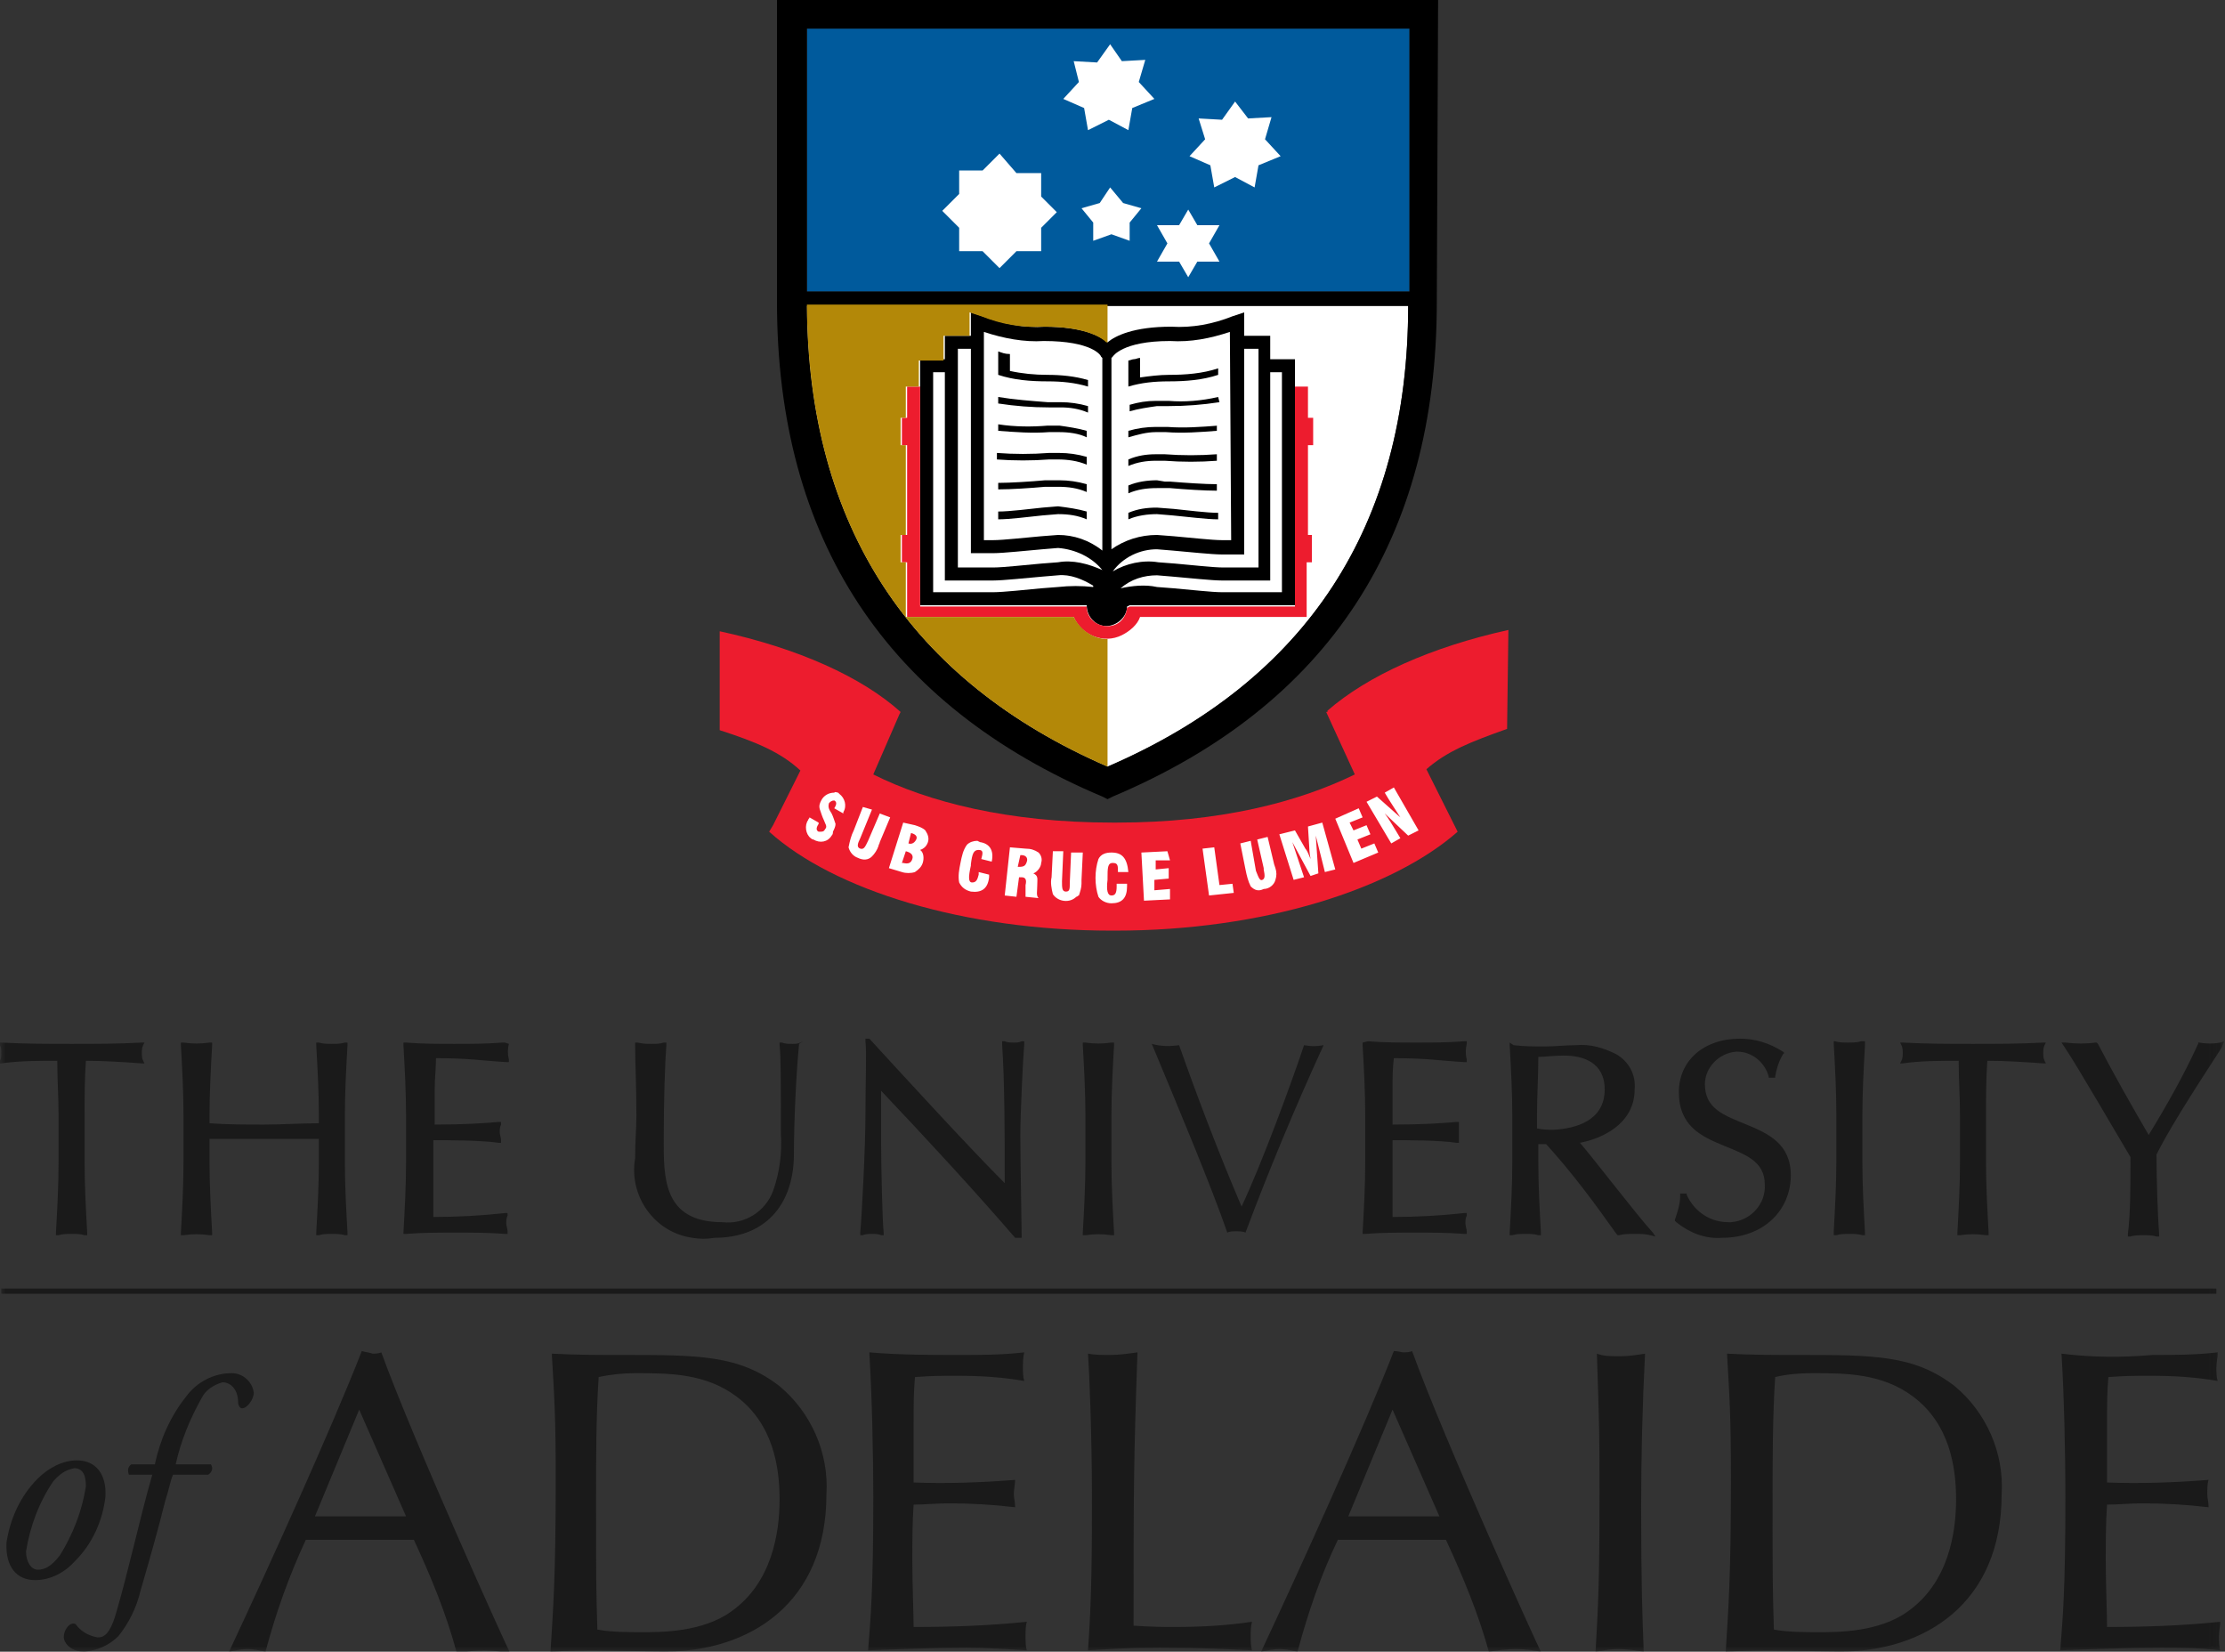 <svg width="194" height="144" viewBox="0 0 194 144" fill="none" xmlns="http://www.w3.org/2000/svg">
<rect x="0" y="0" width="194" height="144" fill="#333333" stroke="none"/>
<mask id="mask0_1296_326" style="mask-type:luminance" maskUnits="userSpaceOnUse" x="0" y="0" width="194" height="144">
<path d="M193.929 0H0V144H193.929V0Z" fill="white"/>
</mask>
<g mask="url(#mask0_1296_326)">
<path d="M75.461 90.553V90.78C75.574 91.801 75.461 94.184 75.461 97.135C75.461 100.085 75.12 106.326 75.007 107.461V107.688H75.234C75.461 107.574 75.801 107.574 76.028 107.574C76.255 107.574 76.596 107.574 76.823 107.688H77.049V107.461C76.936 106.553 76.823 101.56 76.823 99.518C76.823 97.475 76.823 96 76.823 95.092C80.794 99.291 84.993 103.83 88.51 107.915H89.078V107.688C89.078 106.667 88.964 101.333 88.964 98.95C88.964 97.135 89.191 92.369 89.305 91.007V90.78H89.078C88.851 90.894 88.624 90.894 88.397 90.894C88.17 90.894 87.83 90.894 87.603 90.78H87.376V91.007C87.603 94.525 87.603 98.95 87.603 103.149C84.652 100.199 79.546 94.638 75.801 90.553H75.461ZM151.716 90.553C148.539 90.553 146.383 92.482 146.383 95.206C146.383 98.156 148.312 99.064 150.241 99.858C152.17 100.653 153.872 101.22 153.872 103.262C153.986 104.965 152.624 106.44 150.922 106.553C150.808 106.553 150.695 106.553 150.695 106.553C149.106 106.553 147.745 105.645 147.064 104.17V104.057H146.496V104.284C146.496 104.965 146.269 105.645 146.042 106.326V106.44L146.156 106.553C147.291 107.461 148.652 108.028 150.128 107.915C153.872 107.915 156.142 105.418 156.142 102.468C156.142 99.745 154.213 98.837 152.284 98.043C150.354 97.248 148.652 96.681 148.652 94.525C148.652 93.05 149.901 91.801 151.376 91.688H151.489C152.737 91.688 153.872 92.596 154.213 93.844V93.957H154.78V93.844C154.893 93.163 155.12 92.482 155.461 91.915L155.574 91.801L155.461 91.688C154.213 90.894 152.964 90.553 151.716 90.553ZM193.929 90.78L193.589 90.894C193.021 91.007 192.34 91.007 191.773 90.894H191.659V91.007C190.411 93.731 188.936 96.341 187.347 98.95C185.759 96.227 184.284 93.617 182.922 91.007L182.808 90.894H182.695C181.901 91.007 180.993 91.007 180.085 90.894H179.745L179.971 91.234C180.993 92.709 184.737 99.177 185.759 100.879C185.759 103.376 185.759 105.872 185.532 107.574V107.801H185.759C186.099 107.688 186.553 107.688 186.893 107.688C187.234 107.688 187.688 107.688 188.028 107.801H188.255V107.574C188.142 106.099 188.028 102.922 188.028 100.653C189.05 98.61 190.752 95.887 193.702 91.347L193.929 90.78ZM70.014 90.78L69.787 90.894C69.56 91.007 69.333 91.007 69.106 91.007C68.766 91.007 68.425 91.007 68.198 90.894H67.972V91.121C68.085 92.028 68.085 94.298 68.085 98.837C68.198 100.539 67.972 102.241 67.404 103.83C66.723 105.645 64.908 106.78 62.979 106.553C57.759 106.553 57.872 102.582 57.872 99.291C57.872 95.773 57.986 92.596 58.099 91.121V90.894H57.872C57.532 91.007 57.191 91.007 56.851 91.007C56.397 91.007 56.057 91.007 55.603 90.894H55.376V91.121C55.376 92.482 55.489 94.638 55.489 97.248C55.489 98.383 55.376 99.518 55.376 100.993C54.808 104.284 57.078 107.461 60.369 107.915C61.05 108.028 61.617 108.028 62.298 107.915C66.61 107.915 69.106 105.192 69.22 100.879C69.22 97.475 69.447 93.277 69.674 91.007L70.014 90.78ZM162.496 90.78H162.269C161.929 90.894 161.475 90.894 161.135 90.894C160.794 90.894 160.34 90.894 160 90.78H159.886V91.007C160 93.05 160.113 95.092 160.113 97.135V101.22C160.113 103.262 160 105.305 159.886 107.348V107.688H160.113C160.454 107.574 160.908 107.574 161.248 107.574C161.589 107.574 162.042 107.574 162.383 107.688H162.61V107.461C162.496 105.418 162.383 103.376 162.383 101.333V97.248C162.383 95.206 162.496 93.163 162.61 91.121V90.78H162.496ZM15.773 90.894V91.121C15.886 93.163 16 95.206 16 97.248V101.333C16 103.376 15.886 105.418 15.773 107.461V107.688H16C16.794 107.574 17.475 107.574 18.269 107.688H18.496V107.461C18.383 105.418 18.269 103.376 18.269 101.333V99.291C19.858 99.291 21.447 99.291 23.035 99.291C24.624 99.291 26.213 99.291 27.801 99.291V101.333C27.801 103.376 27.688 105.418 27.574 107.461V107.688H27.801C28.142 107.574 28.596 107.574 28.936 107.574C29.276 107.574 29.73 107.574 30.071 107.688H30.298V107.461C30.184 105.418 30.071 103.376 30.071 101.333V97.248C30.071 95.206 30.184 93.163 30.298 91.121V90.894H30.071C29.73 91.007 29.276 91.007 28.936 91.007C28.596 91.007 28.142 91.007 27.801 90.894H27.574V91.121C27.688 93.163 27.801 95.206 27.801 97.248V97.929C26.213 97.929 24.624 98.043 23.035 98.043C21.447 98.043 19.858 98.043 18.269 97.929V97.248C18.269 95.206 18.383 93.163 18.496 91.121V90.894H18.269C17.475 91.007 16.794 91.007 16 90.894H15.773ZM94.411 90.894V91.121C94.525 93.163 94.638 95.206 94.638 97.248V101.333C94.638 103.376 94.525 105.418 94.411 107.461V107.688H94.638C95.433 107.574 96.113 107.574 96.908 107.688H97.135V107.461C97.021 105.418 96.908 103.376 96.908 101.333V97.248C96.908 95.206 97.021 93.163 97.135 91.121V90.894H96.908C96.113 91.007 95.433 91.007 94.638 90.894H94.411ZM44.028 90.894H43.801C42.44 91.007 40.964 91.007 39.603 91.007C38.241 91.007 36.766 91.007 35.404 90.894H35.177V91.121C35.291 93.163 35.404 95.206 35.404 97.248V101.333C35.404 103.376 35.291 105.418 35.177 107.461V107.574H35.404C36.879 107.461 38.241 107.461 39.716 107.461C41.191 107.461 42.553 107.461 44.028 107.574H44.255V107.348C44.255 107.121 44.142 106.894 44.142 106.667C44.142 106.44 44.142 106.213 44.255 105.986V105.759H44.028C41.986 105.986 39.83 106.099 37.787 106.099C37.787 105.418 37.787 104.397 37.787 102.695C37.787 100.653 37.787 99.972 37.787 99.404C39.035 99.404 41.872 99.404 43.461 99.631H43.688V99.404C43.688 99.177 43.574 98.95 43.574 98.723C43.574 98.496 43.574 98.269 43.688 98.043V97.816H43.461C42.099 97.929 40.511 98.043 37.901 98.043C37.901 97.362 37.901 96.227 37.901 95.092C37.901 93.957 38.014 93.163 38.014 92.255C40.964 92.255 42.099 92.482 44.142 92.596H44.369V92.369C44.255 91.915 44.255 91.461 44.369 91.007L44.028 90.894ZM131.631 90.894V91.121C131.745 93.163 131.858 95.206 131.858 97.248V101.333C131.858 103.376 131.745 105.418 131.631 107.461V107.688H131.858C132.198 107.574 132.652 107.574 132.993 107.574C133.333 107.574 133.787 107.574 134.128 107.688H134.354V107.461C134.241 105.418 134.128 103.376 134.128 101.333V99.745H134.808C137.078 102.241 139.007 104.851 140.936 107.574L141.049 107.688H141.163C141.617 107.574 142.071 107.574 142.525 107.574C142.979 107.574 143.432 107.574 143.886 107.688L144.34 107.801L144.113 107.461C142.752 105.986 139.12 101.22 137.759 99.631C139.574 99.291 142.525 98.043 142.525 94.979C142.638 93.731 142.071 92.596 140.936 91.915C139.801 91.347 138.667 91.007 137.418 91.121C136.51 91.121 135.603 91.234 134.695 91.234C133.787 91.234 132.879 91.234 131.971 91.121L131.631 90.894ZM12.596 90.894H12.369C10.326 91.007 8.284 91.007 6.241 91.007C4.198 91.007 2.156 91.007 0.113 90.894H-0.114L-0 91.121C0.113 91.347 0.113 91.575 0.113 91.801C0.113 92.028 0.113 92.255 -0 92.482L-0.114 92.709H0.113C1.702 92.482 3.404 92.482 4.993 92.482C4.993 94.071 5.106 95.66 5.106 97.248V101.333C5.106 103.376 4.993 105.418 4.879 107.461V107.688H5.106C5.447 107.574 5.901 107.574 6.241 107.574C6.581 107.574 7.035 107.574 7.376 107.688H7.603V107.461C7.489 105.418 7.376 103.376 7.376 101.333V97.248C7.376 95.66 7.376 94.071 7.489 92.482C9.078 92.482 10.78 92.596 12.369 92.709H12.596L12.482 92.482C12.369 92.255 12.369 92.028 12.369 91.801C12.369 91.575 12.369 91.347 12.482 91.121L12.596 90.894ZM118.808 90.894V91.121C118.922 93.163 119.035 95.206 119.035 97.248V101.333C119.035 103.376 118.922 105.418 118.808 107.461V107.574H119.035C120.51 107.461 121.872 107.461 123.347 107.461C124.823 107.461 126.184 107.461 127.659 107.574H127.886V107.348C127.886 107.121 127.773 106.894 127.773 106.667C127.773 106.44 127.773 106.213 127.886 105.986V105.759H127.659C125.617 105.986 123.461 106.099 121.418 106.099C121.418 105.418 121.418 104.397 121.418 102.695C121.418 100.653 121.418 99.972 121.418 99.404C122.667 99.404 125.503 99.404 126.979 99.631H127.206V99.404C127.206 99.177 127.206 98.95 127.206 98.723C127.206 98.496 127.206 98.269 127.206 98.043V97.816H126.979C125.617 97.929 124.028 98.043 121.418 98.043C121.418 97.362 121.418 96.227 121.418 95.092C121.418 93.957 121.418 93.163 121.532 92.255C124.482 92.255 125.617 92.482 127.659 92.596H127.886V92.369C127.773 91.915 127.773 91.461 127.886 91.007V90.78H127.659C126.298 90.894 124.823 90.894 123.461 90.894C122.099 90.894 120.624 90.894 119.262 90.78L118.808 90.894ZM178.383 90.894H178.156C176.113 91.007 174.071 91.007 172.028 91.007C169.986 91.007 167.943 91.007 165.901 90.894H165.674L165.787 91.121C165.901 91.347 165.901 91.575 165.901 91.801C165.901 92.028 165.901 92.255 165.787 92.482L165.674 92.709H165.901C167.489 92.482 169.191 92.482 170.78 92.482C170.78 94.071 170.893 95.66 170.893 97.248V101.333C170.893 103.376 170.78 105.418 170.667 107.461V107.688H170.893C171.688 107.574 172.369 107.574 173.163 107.688H173.39V107.461C173.276 105.418 173.163 103.376 173.163 101.333V97.248C173.163 95.66 173.163 94.071 173.276 92.482C174.865 92.482 176.567 92.596 178.156 92.709H178.383L178.269 92.482C178.156 92.255 178.156 92.028 178.156 91.801C178.156 91.575 178.156 91.347 178.269 91.121L178.383 90.894ZM100.425 91.007C102.695 96.454 105.645 103.489 107.007 107.461C107.234 107.348 107.461 107.348 107.801 107.348C108.028 107.348 108.369 107.348 108.596 107.461C110.638 102.014 112.908 96.567 115.404 91.121C114.837 91.234 114.269 91.234 113.702 91.121C112.681 94.184 110.071 101.333 108.255 105.192C106.213 100.426 104.284 95.319 102.808 91.121C102.014 91.234 101.22 91.234 100.425 91.007ZM136.397 92.028C137.986 92.028 139.915 92.596 139.915 94.979C139.915 97.702 137.418 98.383 135.489 98.496C135.035 98.496 134.581 98.496 134.014 98.383V97.135C134.014 95.433 134.128 93.844 134.128 92.142C134.695 92.142 135.376 92.028 136.397 92.028ZM0.113 112.34V112.794H193.248V112.34H0.113ZM31.546 117.787C28.936 124.482 23.376 136.738 19.971 144C20.539 143.887 21.106 143.773 21.56 143.773C22.128 143.773 22.581 143.887 23.149 144C24.057 140.596 25.191 137.418 26.666 134.241H36.085C37.56 137.418 38.922 140.709 39.83 144.114C40.624 144 41.418 143.887 42.213 143.887C43.007 143.887 43.688 144 44.482 144.114C44.369 144 36.085 125.731 33.248 117.901C33.021 118.014 32.681 118.014 32.454 118.014C32.227 117.901 31.886 117.901 31.546 117.787ZM121.532 117.787C118.922 124.482 113.362 136.738 109.957 144C110.525 143.887 111.092 143.773 111.546 143.773C112.113 143.773 112.567 143.887 113.135 144C114.042 140.596 115.177 137.305 116.652 134.241H126.071C127.546 137.418 128.908 140.709 129.815 144C130.61 143.887 131.404 143.773 132.198 143.773C132.993 143.773 133.674 143.887 134.354 144C134.241 143.887 125.957 125.617 123.12 117.787C122.893 117.901 122.553 117.901 122.326 117.901C122.213 117.901 121.872 117.787 121.532 117.787ZM48.113 118.014C48.34 121.986 48.454 123.461 48.454 129.021C48.454 137.645 48.227 140.255 48 144C50.156 143.887 50.95 143.887 51.971 143.887C52.993 143.887 57.532 144 57.872 144C65.362 144 72.057 139.801 72.057 130.27C72.284 126.638 70.695 123.121 67.972 120.851C64.454 118.128 60.936 118.128 54.241 118.128C52.198 118.128 50.156 118.128 48.113 118.014ZM150.581 118.014C150.808 121.986 150.922 123.461 150.922 129.021C150.922 137.645 150.695 140.255 150.468 144C152.624 143.887 153.418 143.887 154.44 143.887C155.461 143.887 160 144 160.34 144C167.83 144 174.525 139.801 174.525 130.27C174.752 126.638 173.163 123.121 170.44 120.851C166.922 118.128 163.404 118.128 156.709 118.128C154.667 118.128 152.624 118.128 150.581 118.014ZM94.865 118.014C94.979 119.603 95.206 125.163 95.206 130.27C95.206 135.149 95.206 139.121 94.865 143.887C96.908 143.773 97.816 143.66 101.106 143.66C105.191 143.66 106.78 143.773 109.163 143.887C109.05 143.433 109.049 143.092 109.049 142.638C109.049 142.184 109.05 141.844 109.163 141.39C106.893 141.731 104.624 141.844 102.354 141.844C101.447 141.844 100.652 141.844 98.837 141.731C98.837 130.043 98.837 127.546 99.177 117.901C98.383 118.014 97.588 118.128 96.794 118.128C96.113 118.128 95.433 118.128 94.865 118.014ZM139.234 118.014C139.461 124.823 139.461 125.163 139.461 130.61C139.461 137.986 139.347 139.915 139.12 144C139.801 143.887 140.482 143.773 141.049 143.773C141.844 143.773 142.525 143.887 143.319 144C143.206 141.163 143.092 138.213 143.092 131.404C143.092 126.979 143.206 122.44 143.432 118.014C142.752 118.128 141.957 118.241 141.276 118.241C140.482 118.241 139.801 118.241 139.234 118.014ZM75.801 118.014C76.028 121.645 76.142 126.752 76.142 130.496C76.142 138.667 75.915 141.05 75.688 143.887C78.525 143.773 81.475 143.66 84.312 143.66C86.014 143.66 87.83 143.773 89.532 143.887C89.418 143.546 89.418 143.092 89.418 142.638C89.418 142.184 89.418 141.731 89.532 141.39C86.241 141.731 82.95 141.844 79.659 141.844C79.659 140.823 79.546 137.986 79.546 136.057C79.546 134.468 79.546 132.766 79.659 131.177C80.567 131.177 81.702 131.064 82.723 131.064C84.652 131.064 86.581 131.177 88.51 131.404C88.51 130.95 88.397 130.61 88.397 130.27C88.397 129.816 88.51 129.362 88.51 129.021C85.56 129.248 82.61 129.362 79.659 129.248C79.659 127.206 79.659 126.865 79.659 124.369C79.659 122.213 79.659 121.532 79.773 120.057C81.362 119.943 82.042 119.943 83.404 119.943C85.447 119.943 87.376 120.057 89.305 120.397C89.191 120.057 89.191 119.603 89.191 119.262C89.191 118.809 89.191 118.355 89.305 117.901C87.376 118.128 85.56 118.128 83.631 118.128C81.021 118.128 78.411 118.128 75.801 117.901V118.014ZM179.745 118.014C179.971 121.645 180.085 126.752 180.085 130.496C180.085 138.667 179.858 141.05 179.631 143.887C182.468 143.773 185.418 143.66 188.369 143.66C190.071 143.66 191.886 143.66 193.589 143.887C193.475 143.546 193.475 143.092 193.475 142.638C193.475 142.184 193.589 141.731 193.589 141.39C190.298 141.731 187.007 141.844 183.716 141.844C183.716 140.823 183.603 137.986 183.603 136.057C183.603 134.468 183.603 132.766 183.716 131.177C184.624 131.177 185.759 131.064 186.78 131.064C188.709 131.064 190.638 131.177 192.567 131.404C192.567 130.95 192.454 130.61 192.454 130.27C192.454 129.816 192.454 129.362 192.567 129.021C189.617 129.248 186.667 129.362 183.716 129.248C183.716 127.206 183.716 126.865 183.716 124.369C183.716 122.213 183.716 121.532 183.83 120.057C185.418 119.943 186.099 119.943 187.461 119.943C189.503 119.943 191.432 120.057 193.362 120.397C193.248 120.057 193.248 119.603 193.248 119.262C193.248 118.809 193.362 118.355 193.362 117.901C191.432 118.128 189.617 118.128 187.688 118.128C185.078 118.355 182.468 118.355 179.745 118.014ZM20.198 119.716C18.61 119.716 17.135 120.511 16.227 121.759C14.865 123.461 13.957 125.504 13.503 127.66H11.461C11.12 127.887 11.12 128.227 11.234 128.567H13.277C12.142 132.539 11.234 136.851 10.099 140.709C9.532 142.638 8.964 142.752 8.511 142.752C7.83 142.638 7.149 142.298 6.695 141.731C6.581 141.504 6.354 141.504 6.128 141.617C5.787 141.844 5.56 142.298 5.56 142.752C5.56 143.092 6.014 144 7.376 144C8.511 143.887 9.532 143.433 10.326 142.638C11.234 141.504 11.915 140.142 12.255 138.667C13.05 135.943 13.73 133.56 14.411 130.837C14.752 129.816 14.865 129.021 15.092 128.567H18.156C18.496 128.34 18.61 128 18.383 127.66H15.319C15.773 125.617 16.567 123.688 17.588 121.872C17.929 121.192 18.61 120.738 19.404 120.511C19.971 120.511 20.766 120.965 20.766 122.326C20.766 122.44 20.879 122.78 21.106 122.78C21.56 122.78 22.128 121.986 22.128 121.418C22.014 120.511 21.22 119.716 20.198 119.716ZM55.376 119.716C58.326 119.716 61.503 119.716 64.227 121.759C67.404 124.142 67.972 127.887 67.972 130.723C67.972 133.674 67.291 137.986 63.773 140.482C61.276 142.298 57.645 142.298 56.057 142.298C54.695 142.298 53.333 142.298 52.085 142.071C51.971 138.326 51.971 137.532 51.971 130.723C51.971 127.319 51.971 123.461 52.198 120.057C53.22 119.83 54.355 119.716 55.376 119.716ZM157.957 119.716C160.908 119.716 164.085 119.716 166.808 121.759C169.986 124.142 170.553 127.887 170.553 130.723C170.553 133.674 169.872 137.986 166.354 140.482C163.858 142.298 160.227 142.298 158.638 142.298C157.276 142.298 155.915 142.298 154.667 142.071C154.553 138.326 154.553 137.532 154.553 130.723C154.553 127.319 154.553 123.461 154.78 120.057C155.688 119.83 156.823 119.716 157.957 119.716ZM31.319 122.894L35.404 132.199H27.461L31.319 122.894ZM121.418 122.894L125.503 132.199H117.56L121.418 122.894ZM6.695 127.319C5.447 127.319 4.198 128 3.291 128.908C1.815 130.383 0.908 132.312 0.567 134.468C0.454 136.624 1.475 137.759 3.064 137.759C4.425 137.759 5.674 137.078 6.581 136.057C8.057 134.582 8.964 132.539 9.191 130.496C9.305 128.567 8.397 127.319 6.695 127.319ZM6.468 128C7.376 128 7.489 128.908 7.489 129.589C7.149 131.745 6.354 133.787 5.22 135.603C4.425 136.624 3.858 136.851 3.291 136.851C2.723 136.851 2.269 136.17 2.269 135.262C2.61 133.106 3.404 130.95 4.652 129.135C5.447 128.227 6.014 128.113 6.468 128Z" fill="#1A1A1A"/>
</g>
<path d="M96.567 66.837C79.319 59.347 70.468 45.844 70.355 26.666H122.78C122.78 45.844 113.929 59.347 96.567 66.837Z" fill="white"/>
<path d="M112.34 31.319H110.752V29.276H108.482V27.234L107.461 27.574C105.759 28.255 103.943 28.596 102.128 28.482C98.837 28.482 97.248 29.276 96.567 29.844C95.886 29.276 94.411 28.482 91.121 28.482C89.305 28.596 87.489 28.255 85.674 27.574L84.652 27.234V29.276H82.383V31.319H80.227V52.766H94.638H94.752C94.752 53.787 95.546 54.581 96.454 54.581C97.362 54.581 98.269 53.787 98.269 52.879L98.496 52.766H112.908V31.319H112.34Z" fill="black"/>
<path d="M122.894 2.496V25.418H70.355V2.496H122.894Z" fill="#005A9C"/>
<path d="M125.39 0H67.745V26.326C67.745 46.979 77.276 61.504 96.113 69.447L96.567 69.674L97.021 69.447C115.858 61.504 125.277 46.979 125.277 26.326L125.39 0ZM122.894 2.496V25.418H70.355V2.496H122.894ZM96.567 66.837C79.319 59.347 70.468 45.844 70.355 26.667H122.78C122.78 45.844 113.929 59.347 96.567 66.837Z" fill="black"/>
<path d="M131.518 54.922C124.823 56.397 119.262 58.894 115.745 61.957V62.071H115.631L118.128 67.518C113.248 69.901 106.44 71.716 97.362 71.716H97.021C87.83 71.716 80.908 69.901 76.142 67.518L78.411 62.298L78.525 62.071C75.121 59.007 69.56 56.511 62.752 55.035V63.66C65.929 64.681 68.085 65.588 69.787 67.177L68.993 68.766L67.404 71.943L67.064 72.51C72.738 77.617 84.085 81.135 96.908 81.135H97.248C110.184 81.135 121.419 77.503 127.092 72.51L124.369 67.064C126.184 65.475 128.227 64.681 131.404 63.546L131.518 54.922Z" fill="#ED1C2E"/>
<path d="M121.532 68.652L120.738 69.106L121.078 69.674C121.305 70.014 121.645 70.581 122.099 71.262L120.057 69.447L119.149 69.901L121.305 73.532L122.099 73.078L121.759 72.51C121.418 71.943 121.078 71.376 120.738 70.922L122.78 72.851L123.688 72.397L121.532 68.652ZM72.738 69.106C72.284 69.106 71.83 69.333 71.603 69.787C71.489 70.014 71.376 70.241 71.489 70.581C71.603 70.922 71.716 71.262 71.83 71.489C71.943 71.83 72.17 72.057 71.943 72.284C71.83 72.51 71.716 72.51 71.489 72.51C71.489 72.51 71.489 72.51 71.376 72.51C71.149 72.397 71.149 72.17 71.376 71.83V71.716L70.582 71.262C70.582 71.376 70.468 71.376 70.468 71.489C70.128 71.943 70.241 72.737 70.695 73.078C70.808 73.191 70.922 73.191 70.922 73.191C71.489 73.532 72.17 73.418 72.511 72.851C72.624 72.737 72.624 72.624 72.624 72.51C72.738 72.284 72.851 72.057 72.851 71.83C72.738 71.489 72.624 71.149 72.511 70.922C72.284 70.581 72.17 70.355 72.284 70.014C72.397 69.901 72.511 69.787 72.738 69.787C72.965 69.901 72.965 70.127 72.738 70.468L73.532 70.922V70.808C73.872 70.241 73.645 69.56 73.192 69.22L73.078 69.106C72.965 69.106 72.851 68.993 72.738 69.106ZM75.234 70.355L74.44 72.397C74.213 72.851 74.099 73.305 73.986 73.872C74.099 74.326 74.44 74.666 74.78 74.78C75.234 75.007 75.688 75.007 76.028 74.666C76.255 74.44 76.482 74.099 76.596 73.759C76.596 73.645 76.709 73.532 76.709 73.418L77.617 71.262L76.709 70.922L75.688 73.305C75.461 73.759 75.347 74.099 75.007 73.986C74.667 73.872 74.78 73.532 75.007 73.078L76.028 70.581L75.234 70.355ZM118.468 70.468L116.425 71.376L118.014 75.234L120.17 74.326L119.83 73.532L118.695 73.986L118.355 73.191L119.489 72.737L119.149 71.943L118.014 72.397L117.674 71.716L118.808 71.262L118.468 70.468ZM78.752 71.716L77.504 75.688L78.638 76.028C78.979 76.142 79.433 76.142 79.773 76.028C80.113 75.801 80.34 75.574 80.454 75.234C80.567 74.894 80.567 74.326 80.227 74.099C80.567 73.986 80.794 73.759 80.908 73.418C81.021 73.078 80.908 72.737 80.681 72.397C80.454 72.17 80.113 72.057 79.773 71.943L78.752 71.716ZM115.291 71.716L114.043 72.057L114.156 73.872C114.156 73.986 114.156 74.213 114.269 74.894C114.043 74.326 113.929 74.099 113.816 73.986L112.908 72.397L111.546 72.737L112.794 76.709L113.702 76.482L112.681 73.418L114.269 76.369L114.95 76.142L114.723 72.851L115.518 76.028L116.425 75.801L115.291 71.716ZM79.433 72.624C79.886 72.737 80 72.964 79.886 73.191C79.773 73.418 79.546 73.645 79.206 73.532L79.433 72.624ZM110.525 72.964L109.617 73.191L110.184 75.688C110.184 75.688 110.184 75.688 110.184 75.801C110.298 76.369 110.298 76.596 110.071 76.709C109.844 76.823 109.73 76.482 109.504 75.915L109.05 73.305L108.142 73.532L108.596 75.801C108.709 76.369 108.823 76.823 109.05 77.276C109.39 77.617 109.73 77.73 110.184 77.503C110.638 77.503 111.092 77.163 111.206 76.709C111.319 76.369 111.319 76.028 111.206 75.688L111.092 75.347L110.525 72.964ZM85.22 73.305C84.879 73.305 84.539 73.418 84.312 73.645C83.972 74.099 83.858 74.666 83.745 75.234C83.631 75.801 83.518 76.369 83.631 76.936C83.858 77.39 84.198 77.617 84.652 77.73C85.56 77.844 86.128 77.503 86.241 76.482V76.255L85.333 76.028C85.333 76.142 85.333 76.142 85.333 76.255C85.22 76.709 85.106 76.936 84.766 76.936C84.425 76.936 84.425 76.482 84.652 75.461C84.652 75.461 84.652 75.461 84.652 75.347C84.766 74.44 84.879 74.099 85.333 74.099C85.787 74.099 85.674 74.44 85.56 74.894L86.468 75.12C86.695 74.099 86.241 73.532 85.447 73.418L85.22 73.305ZM88.057 73.872L87.603 78.071L88.624 78.184L88.851 76.482H89.078C89.418 76.482 89.532 76.709 89.418 77.163C89.418 77.276 89.418 77.39 89.418 77.617C89.418 77.844 89.418 77.957 89.418 78.184L90.553 78.298C90.326 78.071 90.44 77.73 90.44 77.163C90.44 76.596 90.553 76.369 90.099 76.142C90.44 76.028 90.78 75.574 90.78 75.234C90.894 74.894 90.78 74.553 90.553 74.326C90.213 74.099 89.872 73.986 89.418 73.986L88.057 73.872ZM105.872 73.872L104.851 73.986L105.418 78.071L107.574 77.844L107.461 77.049L106.326 77.163L105.872 73.872ZM78.979 74.213C79.433 74.326 79.659 74.553 79.546 74.894C79.433 75.234 79.206 75.347 78.752 75.234H78.638L78.979 74.213ZM91.801 74.213L91.688 76.482C91.574 76.936 91.688 77.503 91.801 77.957C92.255 78.638 93.277 78.752 93.844 78.184C93.957 78.184 93.957 78.071 94.071 78.071C94.184 77.73 94.298 77.39 94.298 77.049C94.298 76.936 94.298 76.823 94.298 76.709L94.411 74.326H93.39L93.277 76.936C93.277 77.503 93.277 77.73 92.936 77.73C92.596 77.73 92.596 77.39 92.596 76.823L92.709 74.213H91.801ZM101.787 74.213L99.518 74.326L99.745 78.525L102.014 78.411V77.503L100.652 77.617V76.709L101.901 76.596V75.688L100.766 75.801V75.007H102.014L101.787 74.213ZM96.908 74.326C96.454 74.326 96 74.44 95.773 74.894C95.433 75.915 95.433 77.163 95.773 78.184C96 78.525 96.454 78.752 96.908 78.752C97.816 78.752 98.269 78.298 98.269 77.276C98.269 77.163 98.269 77.163 98.269 77.049H97.362V77.276C97.362 77.844 97.248 78.071 96.908 78.071C96.567 78.071 96.454 77.617 96.567 76.709V76.596C96.567 75.688 96.567 75.234 97.021 75.234C97.475 75.234 97.475 75.461 97.475 76.028H98.383C98.269 74.78 97.816 74.326 96.908 74.326ZM88.965 74.553H89.078C89.418 74.553 89.645 74.78 89.532 75.12C89.418 75.461 89.305 75.574 88.851 75.574H88.738L88.965 74.553Z" fill="white"/>
<path d="M96.114 49.702C95.206 48.567 93.731 47.886 92.255 47.773L90.894 47.887C89.532 48 87.49 48.227 86.582 48.227H84.653V30.411H83.518V49.475H86.582C87.49 49.475 89.418 49.248 90.78 49.135L92.255 49.021C93.504 48.794 94.865 49.135 96.114 49.702Z" fill="white"/>
<path d="M108.482 30.411V48.34H106.553C105.645 48.34 103.603 48.114 102.241 48L100.879 47.887C99.404 47.887 97.929 48.567 97.021 49.816C98.156 49.135 99.631 48.794 100.993 49.021L102.468 49.135C103.83 49.248 105.759 49.475 106.667 49.475H109.73V30.411H108.482Z" fill="white"/>
<path d="M92.255 46.638L90.78 46.752C89.418 46.865 87.489 47.092 86.582 47.092H85.787V28.936C87.49 29.503 89.305 29.844 91.007 29.73C95.206 29.73 96 30.979 96 31.092L96.114 31.206V48C94.979 47.092 93.617 46.638 92.255 46.638Z" fill="white"/>
<path d="M107.347 47.092H106.553C105.645 47.092 103.716 46.865 102.354 46.752L100.879 46.638C99.404 46.638 98.042 47.092 96.908 47.886V31.206L97.021 31.092C97.021 31.092 97.816 29.73 102.014 29.73C103.83 29.844 105.532 29.503 107.234 28.936L107.347 47.092Z" fill="white"/>
<path d="M87.035 30.638V32.681C88.397 33.135 89.872 33.248 91.348 33.248C92.596 33.248 93.731 33.362 94.865 33.702V33.135C93.731 32.794 92.482 32.681 91.348 32.681C90.213 32.681 89.078 32.567 88.057 32.34V30.865C87.603 30.865 87.376 30.752 87.035 30.638ZM99.404 31.206C99.177 31.206 99.064 31.319 98.837 31.319C98.724 31.319 98.496 31.433 98.383 31.433V33.702C99.518 33.362 100.653 33.248 101.901 33.248C103.376 33.248 104.851 33.135 106.213 32.681V32.113C104.851 32.567 103.376 32.681 101.901 32.681C101.106 32.681 100.199 32.794 99.404 32.908V31.206ZM87.035 34.61V35.177C88.511 35.404 89.986 35.518 91.461 35.518H92.482C93.277 35.518 94.071 35.631 94.865 35.971V35.404C94.071 35.177 93.277 35.064 92.482 35.064H91.348C89.872 34.95 88.397 34.837 87.035 34.61ZM106.213 34.61C104.738 34.95 103.262 35.064 101.901 34.95H100.766C99.972 34.95 99.291 35.064 98.496 35.291V35.858C99.291 35.631 100.085 35.518 100.88 35.404H101.901C103.376 35.404 104.851 35.291 106.326 35.064L106.213 34.61ZM87.035 36.993V37.56C88.511 37.674 89.986 37.787 91.461 37.674H92.369C93.163 37.674 94.071 37.787 94.752 38.127V37.56C93.957 37.333 93.163 37.22 92.369 37.106H91.348C89.986 37.22 88.511 37.22 87.035 36.993ZM106.213 37.106C104.738 37.22 103.262 37.333 101.787 37.22H100.766C99.972 37.22 99.177 37.333 98.383 37.56V38.127C99.177 37.901 99.972 37.674 100.766 37.674H101.674C103.149 37.787 104.624 37.674 106.099 37.56V37.106H106.213ZM92.369 39.489H91.461C89.986 39.603 88.397 39.603 86.922 39.489V40.057C88.397 40.17 89.986 40.17 91.461 40.057H92.255C93.05 40.057 93.957 40.17 94.752 40.511V39.83C93.957 39.603 93.163 39.489 92.369 39.489ZM100.766 39.603C99.972 39.603 99.177 39.716 98.383 40.057V40.624C99.177 40.284 99.972 40.17 100.766 40.17H101.56C103.036 40.284 104.624 40.284 106.099 40.17V39.603C104.624 39.716 103.036 39.716 101.56 39.603H100.766ZM92.369 41.872H91.575H91.121C89.872 41.986 88.057 42.099 87.035 42.099V42.666C88.17 42.666 89.872 42.553 91.121 42.44H91.575H92.255C93.163 42.44 93.957 42.553 94.752 42.894V42.213C93.957 41.986 93.163 41.872 92.369 41.872ZM100.88 41.872C100.085 41.872 99.177 41.986 98.383 42.326V43.007C99.177 42.667 99.972 42.553 100.88 42.553H101.56H102.014C103.262 42.667 105.078 42.78 106.099 42.78V42.213C105.078 42.213 103.376 42.099 102.014 41.986H101.56L100.88 41.872ZM92.255 44.142L90.894 44.255C89.759 44.369 88.057 44.596 87.035 44.596V45.276C88.057 45.276 89.759 45.05 90.894 44.936L92.255 44.823C93.163 44.823 93.957 44.936 94.752 45.276V44.596C93.957 44.369 93.163 44.255 92.255 44.142ZM100.88 44.255C99.972 44.255 99.177 44.369 98.383 44.709V45.276C99.177 44.936 100.085 44.823 100.88 44.823L102.241 44.936C103.489 45.05 105.192 45.276 106.213 45.276V44.709C105.192 44.709 103.489 44.482 102.355 44.369L100.88 44.255Z" fill="black"/>
<path d="M92.255 50.156L90.894 50.27C89.532 50.383 87.489 50.61 86.581 50.61H82.383V32.454H81.362V51.631H86.581C87.489 51.631 89.532 51.404 90.78 51.291L92.255 51.177C93.276 51.064 94.298 51.064 95.319 51.177V51.064C94.411 50.496 93.276 50.042 92.255 50.156Z" fill="white"/>
<path d="M110.752 32.454V50.61H106.553C105.646 50.61 103.603 50.383 102.241 50.27L100.88 50.156C99.745 50.156 98.61 50.496 97.702 51.291C98.724 51.064 99.858 50.95 100.88 51.177L102.355 51.291C103.716 51.404 105.646 51.631 106.553 51.631H111.773V32.454H110.752Z" fill="white"/>
<path d="M96.794 3.858L95.659 5.447L93.617 5.333L94.071 7.149L92.709 8.624L94.525 9.418L94.865 11.348L96.681 10.44L98.383 11.348L98.723 9.418L100.652 8.624L99.291 7.149L99.858 5.22L97.816 5.333L96.794 3.858ZM107.688 8.851L106.553 10.44L104.51 10.326L105.078 12.142L103.716 13.617L105.532 14.411L105.872 16.34L107.688 15.433L109.39 16.34L109.73 14.411L111.659 13.617L110.298 12.142L110.865 10.213L108.823 10.326L107.688 8.851ZM87.149 13.39L85.674 14.865H83.631V16.908L82.156 18.383L83.631 19.858V21.901H85.674L87.149 23.376L88.624 21.901H90.78V19.858L92.142 18.497L90.78 17.135V15.092H88.624L87.149 13.39ZM96.794 16.34L95.886 17.702L94.298 18.156L95.319 19.404V20.993L96.908 20.425L98.496 20.993V19.404L99.518 18.156L97.929 17.702L96.794 16.34ZM103.603 18.27L102.808 19.631H100.879L101.787 21.22L100.879 22.808H102.808L103.603 24.17L104.397 22.808H106.326L105.418 21.22L106.326 19.631H104.397L103.603 18.27Z" fill="white"/>
<path d="M114.043 46.638V38.808H114.496V36.425H114.043V33.702H112.908V52.879H98.496L98.269 52.993C98.156 54.014 97.362 54.695 96.341 54.581C95.433 54.468 94.752 53.787 94.752 52.879H94.638H80.227V33.702H79.092V36.425H78.638V38.808H79.092V46.638H78.638V49.021H79.092V53.787H93.617C94.298 55.376 96.227 56.17 97.816 55.376C98.496 55.035 99.177 54.468 99.404 53.787H113.929V49.021H114.383V46.638H114.043Z" fill="#ED1C2E"/>
<path d="M70.355 26.666C70.468 45.844 79.319 59.347 96.567 66.837V55.716C95.319 55.716 94.184 54.922 93.617 53.787H78.979V49.021H78.525V46.638H78.979V38.808H78.525V36.425H78.979V33.702H80.114V31.432H82.269V29.276H84.539V27.234L85.56 27.574C87.262 28.255 89.078 28.596 91.007 28.482C94.298 28.482 95.886 29.276 96.454 29.844H96.567V26.553H70.355" fill="#B38808"/>
</svg>
